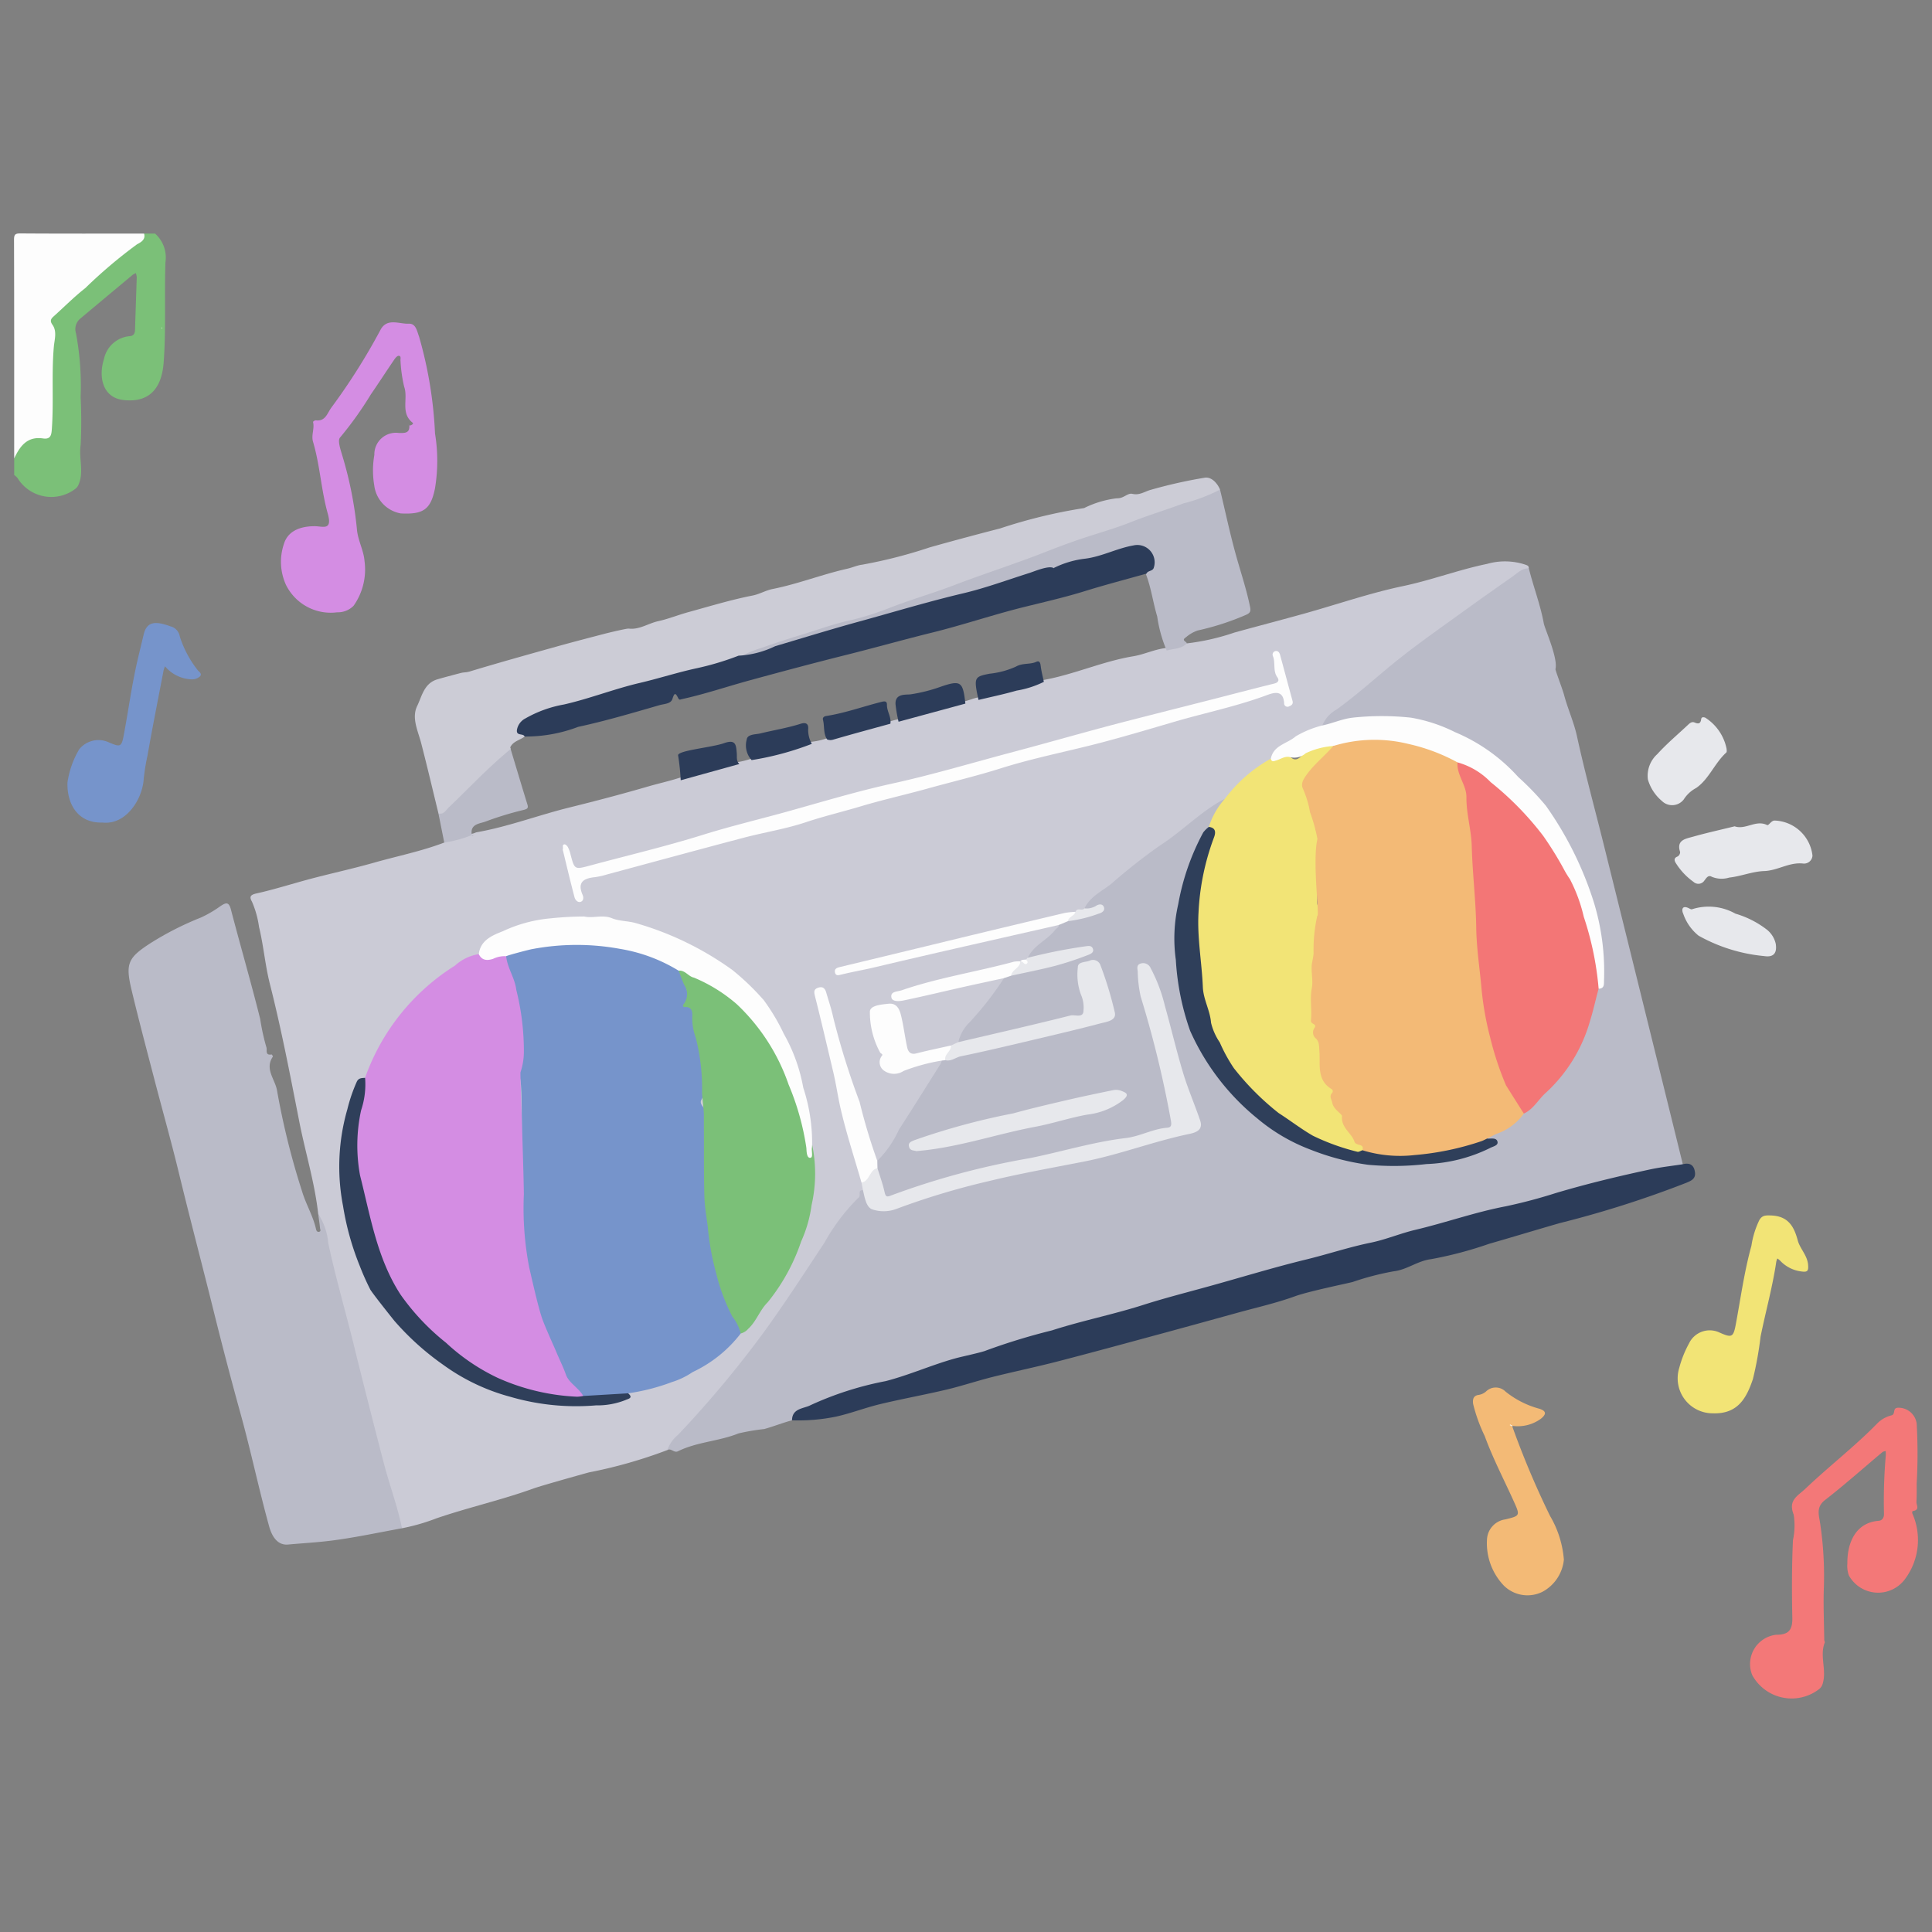 <?xml version="1.0" encoding="utf-8"?>
<!-- Uploaded to: SVG Repo, www.svgrepo.com, Generator: SVG Repo Mixer Tools -->
<svg width="800px" height="800px" viewBox="0 0 120 120" xmlns="http://www.w3.org/2000/svg">
<rect x="0" y="0" width="120" height="120" fill="#808080" stroke="none"/>
<defs>
<style>.cls-1{fill:#7bc078;}.cls-2{fill:#fdfdfd;}.cls-3{fill:#cbcbd6;}.cls-4{fill:#babbc8;}.cls-5{fill:#2c3c59;}.cls-6{fill:#d48de3;}.cls-7{fill:#f37878;}.cls-8{fill:#f2e476;}.cls-9{fill:#7694cb;}.cls-10{fill:#f3ba76;}.cls-11{fill:#e7e8ec;}.cls-12{fill:#fefefe;}.cls-13{fill:#ccccd6;}.cls-14{fill:#2f3f5a;}.cls-15{fill:#f37676;}</style>
</defs>
<title>hs-huzzah-47</title>
<g id="Layer_2" data-name="Layer 2">
<path class="cls-1" d="M9.631,14.509a1.987,1.987,0,0,1,.646,1.773c-.073,2.078.043,4.167-.112,6.232C10.035,24.247,9.165,25.03,7.64,24.842c-1.269-.157-1.533-1.438-1.183-2.537a1.79,1.79,0,0,1,1.615-1.427c.225-.018.31-.169.316-.392.031-1.091.072-2.181.105-3.271a1.04,1.04,0,0,0-.056-.251,1.002,1.002,0,0,0-.188.099q-1.62,1.351-3.238,2.706a.85.85,0,0,0-.292.931,17.673,17.673,0,0,1,.288,3.956,29.647,29.647,0,0,1,.003,2.984c-.127.825.215,1.652-.125,2.444a.626.626,0,0,1-.189.266,2.461,2.461,0,0,1-3.612-.666,1.122,1.122,0,0,0-.202-.18V28.481a.541.541,0,0,0,.091-.263A1.246,1.246,0,0,1,2.368,27.086c.478-.015.639-.171.673-.666.129-1.87.004-3.746.161-5.614A.463.463,0,0,0,3.194,20.58c-.353-.761.116-1.151.628-1.61,1.225-1.1,2.511-2.132,3.683-3.29.444-.439,1.054-.669,1.445-1.171Z"/>
<path class="cls-2" d="M8.949,14.509c.115.4-.237.551-.453.676a30.268,30.268,0,0,0-3.2,2.711c-.679.531-1.29,1.149-1.932,1.727-.176.158-.301.278-.103.553.294.41.12.93.083,1.363-.148,1.697-.003,3.397-.123,5.092-.025.354-.054.674-.546.602-.985-.145-1.441.479-1.794,1.248,0-4.525.005-9.05-.01-13.575-.001-.339.068-.41.407-.407C3.835,14.517,6.392,14.509,8.949,14.509Z"/>
<path class="cls-3" d="M19.764,75.404c-.212-1.941-.795-3.806-1.17-5.714-.563-2.871-1.112-5.745-1.833-8.584-.294-1.159-.389-2.368-.672-3.53a5.988,5.988,0,0,0-.436-1.566c-.147-.265-.16-.42.264-.514,1.164-.259,2.303-.628,3.457-.932,1.284-.337,2.583-.619,3.859-.982,1.454-.413,2.942-.708,4.359-1.249a5.753,5.753,0,0,1,1.524-.524,1.088,1.088,0,0,1,.153-.015.991.991,0,0,0,.302-.094c1.98-.345,3.859-1.067,5.804-1.547,1.624-.401,3.253-.83,4.865-1.299.651-.19,1.316-.333,1.962-.542,1.211-.297,2.406-.654,3.611-.974a5.667,5.667,0,0,0,.841-.211,6.315,6.315,0,0,1,1.536-.374,18.866,18.866,0,0,0,2.22-.68,4.387,4.387,0,0,0,.941-.213c1.3-.348,2.609-.661,3.895-1.057.179-.025.346-.099.526-.119,1.368-.39,2.751-.726,4.117-1.122.29-.056.558-.187.849-.241a42.173,42.173,0,0,0,4.11-1.092c1.886-.346,3.648-1.154,5.546-1.468.679-.113,1.32-.432,2.016-.51.447-.038.86-.233,1.304-.289a14.207,14.207,0,0,0,2.955-.672c1.456-.404,2.92-.782,4.376-1.189,2.035-.569,4.042-1.266,6.105-1.699,1.768-.371,3.453-1.016,5.222-1.379a4.032,4.032,0,0,1,2.337.038c.134.05.255.065.247.241-1.438.977-2.887,1.944-4.272,2.988-1.432,1.08-2.898,2.117-4.291,3.255A38.454,38.454,0,0,1,83.039,44.239a4.128,4.128,0,0,0-.877.884,15.188,15.188,0,0,0-2.33,1.205,3.197,3.197,0,0,0-.827.81,18.588,18.588,0,0,0-2.854,2.521,21.438,21.438,0,0,0-1.991,1.484c-.998.806-2.089,1.486-3.076,2.302-1.089.9-2.219,1.747-3.315,2.638a1.295,1.295,0,0,0-.32.393c-.207.212-.507.198-.756.313a4.843,4.843,0,0,0-.505.078c-1.615.476-3.27.785-4.905,1.174-2.352.56-4.687,1.191-7.047,1.715-.66.146-1.296.375-1.95.544a22.901,22.901,0,0,0,3.2-.648c3.074-.797,6.19-1.413,9.266-2.199a2.791,2.791,0,0,1,.898-.086c.399.247.053.397-.084.556-.492.572-1.164.958-1.624,1.565a.746.746,0,0,1-.182.173,2.356,2.356,0,0,1-.391.161,1.204,1.204,0,0,1-.165.047c-2.12.463-4.224.993-6.332,1.505a7.285,7.285,0,0,0-.913.306c-.092.036-.267.038-.221.19.036.117.193.104.3.086a13,13,0,0,0,1.889-.368c1.314-.428,2.703-.535,4.02-.948a.508.508,0,0,1,.333.015c.325.27.046.483-.096.664a25.343,25.343,0,0,1-1.691,2.1,5.486,5.486,0,0,0-.946,1.392,1.104,1.104,0,0,1-.52.262,18.59,18.59,0,0,1-1.927.479c-.581.106-.784-.041-.93-.622-.134-.532-.233-1.071-.339-1.61-.16-.817-.713-1.03-1.426-.584a.39.39,0,0,0-.178.483,5.673,5.673,0,0,0,.615,2.103.599.599,0,0,1,.042.436c-.043.521.168.735.685.718a2.423,2.423,0,0,0,.756-.224,6.982,6.982,0,0,1,2.137-.455c.19.176.072.349-.02.507-1.099,1.88-2.334,3.675-3.466,5.534-.114.188-.233.407-.527.319a1.177,1.177,0,0,1-.42-.781c-.544-2.384-1.449-4.655-2.163-6.986-.227-.741-.344-1.513-.586-2.251-.067-.203-.083-.562-.339-.504-.276.062-.122.387-.072.586.455,1.832.933,3.661,1.305,5.511.385,1.913,1.056,3.747,1.469,5.65a2.256,2.256,0,0,1,.018.513,2.329,2.329,0,0,1-.584.937c-1.022,1.357-1.954,2.774-2.875,4.204a42.697,42.697,0,0,1-3.164,4.491c-.232.275-.433.574-.644.864a53.892,53.892,0,0,1-3.916,4.545,9.814,9.814,0,0,1-1.027,1.13,29.662,29.662,0,0,1-4.875,1.388c-.489.133-2.974.83-3.413.989-1.983.719-4.045,1.177-6.042,1.859a12.616,12.616,0,0,1-2.154.621.998.998,0,0,1-.267-.491c-.812-2.697-1.459-5.439-2.2-8.155-.637-2.334-1.158-4.696-1.815-7.025a30.649,30.649,0,0,1-.672-3.043A2.711,2.711,0,0,0,19.764,75.404Z"/>
<path class="cls-4" d="M59.524,64.729a2.527,2.527,0,0,1,.719-1.253,19.896,19.896,0,0,0,2.118-2.723c.064-.211.242-.252.424-.284,1.34-.389,2.747-.525,4.058-1.034.245-.095.685-.079.633-.402-.03-.185-.472-.028-.72.016a17.835,17.835,0,0,0-2.387.488c-.176.057-.368.118-.531-.047.359-.784,1.207-1.09,1.706-1.74.076-.098.223-.141.225-.298.094-.263.35-.256.553-.334a10.533,10.533,0,0,0,2.065-.639c-.441-.076-.754.244-1.028-.06.35-.735,1.094-1.067,1.677-1.534a35.806,35.806,0,0,1,3.002-2.364c1.406-.897,2.555-2.141,4.045-2.911.11.172-.021.287-.11.394a6.354,6.354,0,0,0-.815,1.409A11.39,11.39,0,0,0,73.578,55.209a12.786,12.786,0,0,0-.297,5.424,10.448,10.448,0,0,0,.439,2.615A15.428,15.428,0,0,0,77.547,68.79a14.661,14.661,0,0,0,6.606,3.32,5.83,5.83,0,0,0,1.35.143,18.506,18.506,0,0,0,6.214-.725,3.105,3.105,0,0,0,.768-.36c.266-.178.055-.263-.083-.354-.174-.389.197-.381.374-.461a4.588,4.588,0,0,0,1.819-1.273,15.206,15.206,0,0,0,2.679-2.835,11.021,11.021,0,0,0,1.719-4.221,1.161,1.161,0,0,1,.251-.679.631.631,0,0,0,.22-.557,13.697,13.697,0,0,0-.469-4.254,21.844,21.844,0,0,0-2.834-6.022,9.554,9.554,0,0,0-1.751-1.918c-.438-.383-.809-.84-1.259-1.217a14.263,14.263,0,0,0-3.872-2.166,16.484,16.484,0,0,0-3.241-.631,1.405,1.405,0,0,0-.997.1c-.282.163-.558-.031-.833.029a9.135,9.135,0,0,0-1.435.323c-.199.078-.42.207-.641.029a1.997,1.997,0,0,1,.882-.99c1.397-1.002,2.65-2.178,3.996-3.238,1.282-1.009,2.622-1.945,3.945-2.902.998-.722,2.006-1.431,3.015-2.138.303-.213.571-.507.99-.49.283,1.146.715,2.25.928,3.417.061.334.893,2.16.725,2.835-.018.07.429,1.214.539,1.625.23.864.609,1.683.8,2.565.487,2.24,1.097,4.453,1.65,6.679q1.397,5.616,2.784,11.235,1.071,4.328,2.137,8.656a2.05,2.05,0,0,1-1.28.368,44.851,44.851,0,0,0-4.648,1.046c-2.291.569-4.54,1.299-6.859,1.771-1.295.263-2.54.742-3.823,1.072q-2.271.584-4.532,1.206c-2.298.631-4.62,1.187-6.889,1.919-1.38.445-2.8.728-4.188,1.133-1.925.562-3.861,1.083-5.786,1.643-1.143.332-2.272.718-3.439.97a3.582,3.582,0,0,0-1.74.631c-.527.522-1.041.322-1.591.378a6.373,6.373,0,0,0-1.734.521,50.456,50.456,0,0,1-5.369,1.623A8.049,8.049,0,0,0,49.193,88.218c-.586.155-1.161.387-1.725.542a13.605,13.605,0,0,0-1.593.27c-1.223.494-2.578.523-3.766,1.111-.247.122-.421-.213-.657-.074a2.1,2.1,0,0,1,.668-.953,66.354,66.354,0,0,0,5.365-6.427c1.301-1.798,2.504-3.657,3.726-5.507a12.289,12.289,0,0,1,2.125-2.803c.158-.133-.093-.468.266-.452a.977.977,0,0,1,.371.557c.147.446.455.527.876.528a6.683,6.683,0,0,0,2.289-.612,44.751,44.751,0,0,1,6.643-1.713,66.45,66.45,0,0,0,8.913-2.18c.362-.124.747-.128,1.108-.239.503-.154.644-.383.471-.828-.981-2.527-1.577-5.169-2.338-7.761a6.612,6.612,0,0,0-.496-1.205c-.094-.179-.195-.425-.448-.342-.222.073-.146.317-.145.499a10.433,10.433,0,0,0,.684,3.033c.462,1.483.707,3.019,1.159,4.504.142.466.064.978.182,1.46.078.319-.114.481-.408.572a23.783,23.783,0,0,1-3.745.881c-.937.129-1.837.458-2.764.64-2.914.574-5.821,1.177-8.672,2.021-.601.178-1.18.41-1.766.623-.406.148-.649.061-.759-.377a11.057,11.057,0,0,1-.359-1.43.535.535,0,0,1,.092-.453A6.517,6.517,0,0,0,55.836,70.162c.873-1.352,1.725-2.717,2.584-4.079a1.111,1.111,0,0,0,.08-.209.363.363,0,0,1,.219-.158c2.088-.513,4.173-1.044,6.28-1.48,1.166-.241,2.286-.659,3.455-.897.564-.115.631-.34.531-.91-.128-.729-.54-1.364-.645-2.104a.554.554,0,0,0-.726-.455c-.4.074-.476.321-.488.695a13.135,13.135,0,0,0,.304,1.779c.07.686.016.701-.638.869-1.775.455-3.587.746-5.345,1.283A3.455,3.455,0,0,1,59.524,64.729Z"/>
<path class="cls-4" d="M19.764,75.404a3.818,3.818,0,0,1,.623,1.805c.446,2.09,1.047,4.14,1.559,6.212q.93,3.767,1.91,7.521c.35,1.332.839,2.627,1.111,3.982-1.41.255-2.813.557-4.232.747-.942.127-1.898.177-2.847.263-.715.064-1.031-.623-1.17-1.124-.64-2.31-1.13-4.663-1.769-6.974q-.911-3.294-1.73-6.611c-.698-2.801-1.434-5.592-2.115-8.398-.473-1.951-1.021-3.884-1.526-5.828-.481-1.849-.974-3.695-1.416-5.553-.381-1.605-.205-1.965,1.185-2.864a18.907,18.907,0,0,1,3.139-1.595,7.287,7.287,0,0,0,1.204-.704c.33-.217.521-.299.654.213.592,2.269,1.25,4.521,1.817,6.796a13.238,13.238,0,0,0,.381,1.741c.072.181-.106.534.329.462.018-.003.089.116.075.137-.527.774.158,1.426.264,2.118a46.959,46.959,0,0,0,1.556,6.258c.233.783.679,1.513.862,2.33.022.1.067.191.183.171.148-.024.075-.149.067-.224C19.849,75.991,19.804,75.698,19.764,75.404Z"/>
<path class="cls-5" d="M49.193,88.218c.009-.763.741-.719,1.157-.943a20.216,20.216,0,0,1,4.664-1.492c1.479-.382,2.866-1.01,4.33-1.414.394-.109,1.651-.375,1.888-.481a39.072,39.072,0,0,1,4.106-1.255c1.863-.603,3.799-.984,5.664-1.58,1.365-.436,2.755-.788,4.129-1.169,2.003-.555,3.994-1.167,6.017-1.659,1.334-.325,2.639-.764,3.991-1.04.94-.192,1.84-.578,2.776-.799,1.877-.443,3.697-1.095,5.597-1.457a32.295,32.295,0,0,0,3.136-.831c1.923-.572,3.872-1.039,5.832-1.461.673-.145,1.361-.218,2.042-.324.44-.111.699.045.756.507.051.411-.254.524-.541.647a64.789,64.789,0,0,1-7.842,2.498c-1.468.421-2.928.867-4.396,1.288a24.148,24.148,0,0,1-3.606.955c-.858.106-1.495.662-2.34.757a17.047,17.047,0,0,0-2.536.661c-.296.082-2.718.574-3.581.887-1.17.425-2.396.699-3.599,1.032q-2.206.611-4.414,1.213c-2.235.605-4.468,1.217-6.71,1.798-1.347.349-2.712.63-4.062.969-.964.242-1.91.561-2.877.79-1.364.323-2.747.571-4.11.899-.924.222-1.818.572-2.745.777A11.665,11.665,0,0,1,49.193,88.218Z"/>
<path class="cls-6" d="M25.426,26.436c.117-.015.294-.108.196-.185-.762-.608-.258-1.499-.517-2.224a8.867,8.867,0,0,1-.228-1.608c-.017-.109.065-.314-.116-.32-.092-.003-.212.145-.283.25-.486.714-.955,1.44-1.445,2.151a21.975,21.975,0,0,1-1.91,2.673c-.182.195.057.834.175,1.249a23.566,23.566,0,0,1,.87,4.443c.06.715.423,1.309.474,1.991a3.899,3.899,0,0,1-.681,2.771,1.371,1.371,0,0,1-1.02.404,3.096,3.096,0,0,1-3.189-1.726,3.45,3.45,0,0,1-.12-2.51c.22-.748.908-1.106,1.9-1.112.506-.003,1.134.31.825-.788-.409-1.451-.48-2.994-.913-4.453-.125-.421.106-.825-.002-1.237a.253.253,0,0,1,.17-.098c.609.081.717-.453.971-.792a38.849,38.849,0,0,0,3.054-4.834c.407-.753,1.156-.349,1.748-.375.446-.019.506.436.644.803a25.837,25.837,0,0,1,.991,6.019,10.438,10.438,0,0,1-.006,3.427c-.265,1.295-.728,1.606-2.12,1.535a2.013,2.013,0,0,1-1.647-1.733,5.522,5.522,0,0,1,.005-1.901A1.339,1.339,0,0,1,24.775,26.893c.33-.001.677.044.65-.456Z"/>
<path class="cls-7" d="M114.743,97.108c-.015-1.301.53-2.538,1.942-2.648.22-.017.34-.185.333-.441a33.122,33.122,0,0,1,.11-3.61,2.795,2.795,0,0,0-.004-.281.545.545,0,0,0-.195.059c-1.189.996-2.348,2.031-3.572,2.982-.58.451-.372.949-.302,1.464a22.075,22.075,0,0,1,.232,3.886c-.046,1.112.008,2.229.02,3.343.001.055.047.119.03.163-.328.839.14,1.719-.131,2.566a.658.658,0,0,1-.203.312,2.791,2.791,0,0,1-4.17-.861,1.83,1.83,0,0,1,1.496-2.505c.782.004,1.01-.311.995-1.054-.033-1.605-.034-3.214.039-4.817a4.34,4.34,0,0,0,.047-1.586c-.364-.91.255-1.164.734-1.62,1.468-1.396,3.079-2.633,4.495-4.088a1.899,1.899,0,0,1,.848-.463c.277-.074.028-.484.43-.472a1.136,1.136,0,0,1,1.133.996,33.387,33.387,0,0,1-.001,3.718c.002.376.008.754-.015,1.129-.012.198.221.499-.199.569-.07.012-.083.089-.045.18a4.061,4.061,0,0,1-.5,4.095,2.074,2.074,0,0,1-3.456-.277A1.742,1.742,0,0,1,114.743,97.108Z"/>
<path class="cls-4" d="M45.877,40.726a5.161,5.161,0,0,1,2.087-.863c1.686-.56,3.371-1.122,5.101-1.549,1.05-.26,2.048-.746,3.078-1.075,1.3-.416,2.575-.9,3.864-1.342,1.879-.644,3.727-1.38,5.598-2.051,1.768-.634,3.548-1.234,5.323-1.849,1.451-.503,2.9-1.009,4.353-1.506a3.08,3.08,0,0,1,.497-.085c.339,1.407.636,2.825,1.03,4.216.29,1.024.626,2.033.837,3.079.056.279-.003.38-.266.494a16.318,16.318,0,0,1-2.998.968,2.23,2.23,0,0,0-.72.42c-.31.199.032.255.056.377-.342.358-.826.32-1.251.447a8.386,8.386,0,0,1-.589-2.114c-.261-.866-.373-1.775-.7-2.624.161-.363.41-.687.237-1.148-.152-.406-.385-.634-.795-.503-.829.266-1.776.173-2.486.805a.318.318,0,0,1-.264.077,4.99,4.99,0,0,0-2.349.472c-.053.021-.107.038-.161.055a10.836,10.836,0,0,1-2.007.491c-1.77.545-3.545,1.074-5.335,1.558-2.957.799-5.92,1.58-8.839,2.511a18.635,18.635,0,0,0-2.688.881A.497.497,0,0,1,45.877,40.726Z"/>
<path class="cls-8" d="M106.391,87.783a2.174,2.174,0,0,1-2.092-2.813,6.731,6.731,0,0,1,.607-1.524,1.424,1.424,0,0,1,1.896-.68c.763.341.86.293,1.008-.493.307-1.635.529-3.294.973-4.892a5.538,5.538,0,0,1,.501-1.615c.181-.281.364-.28.69-.272,1.055.027,1.444.632,1.685,1.543.139.525.601.933.646,1.531.029.377-.043.46-.426.404a2.167,2.167,0,0,1-1.325-.684,1.159,1.159,0,0,0-.16-.122,1.157,1.157,0,0,0-.066.198c-.23,1.572-.662,3.102-.976,4.657a21.993,21.993,0,0,1-.474,2.63C108.48,86.838,107.938,87.837,106.391,87.783Z"/>
<path class="cls-9" d="M6.36,51.09c-1.561.048-2.215-1.205-2.169-2.497a5.663,5.663,0,0,1,.726-2.048,1.531,1.531,0,0,1,1.782-.462c.801.345.847.336,1.001-.492.28-1.502.485-3.021.825-4.508.127-.554.266-1.109.397-1.665.18-.763.645-.891,1.652-.519a.775.775,0,0,1,.591.625A6.572,6.572,0,0,0,12.255,41.592c.085.13.329.247.165.419a.723.723,0,0,1-.509.185,2.279,2.279,0,0,1-1.477-.612c-.066-.062-.126-.131-.188-.197a1.997,1.997,0,0,0-.086.258c-.339,1.769-.692,3.536-1.003,5.31a12.528,12.528,0,0,0-.23,1.423C8.851,49.632,7.835,51.257,6.36,51.09Z"/>
<path class="cls-10" d="M93.93,88.595A54.328,54.328,0,0,0,96.276,94.157a6.304,6.304,0,0,1,.859,2.716,2.544,2.544,0,0,1-1.349,2.006,2.089,2.089,0,0,1-2.383-.398,3.811,3.811,0,0,1-1.043-2.871,1.323,1.323,0,0,1,1.143-1.238c.889-.217.921-.23.557-1.04-.617-1.377-1.325-2.72-1.84-4.133a10.037,10.037,0,0,1-.72-1.993c-.045-.317.028-.531.36-.568a.919.919,0,0,0,.443-.213.859.859,0,0,1,1.212.012,5.719,5.719,0,0,0,2.1,1.063c.487.156.394.375.099.615a2.423,2.423,0,0,1-1.761.45l-.038-.014q-.011-.001-.008.01Q93.918,88.595,93.93,88.595Z"/>
<path class="cls-11" d="M107.741,51.324c.68.238,1.318-.425,2.014-.08.101.05.229-.245.448-.279a2.454,2.454,0,0,1,2.373,2.175.524.524,0,0,1-.59.495c-.858-.093-1.572.44-2.412.468-.725.024-1.438.326-2.167.405a1.61,1.61,0,0,1-1.085-.049c-.23-.138-.346.097-.454.225a.444.444,0,0,1-.683.089,4.065,4.065,0,0,1-1.071-1.126c-.086-.131-.211-.34.09-.451a.324.324,0,0,0,.152-.277c-.249-.749.343-.82.788-.947C106.003,51.729,106.877,51.537,107.741,51.324Z"/>
<path class="cls-11" d="M107.243,46.515c-.003.046.029.182-.022.228-.727.66-1.081,1.664-1.876,2.204a2.039,2.039,0,0,0-.765.709.907.907,0,0,1-1.358.092,2.727,2.727,0,0,1-.869-1.336,1.812,1.812,0,0,1,.589-1.576c.591-.652,1.274-1.222,1.916-1.828.115-.108.235-.202.402-.13.213.092.364.087.4-.194.02-.151.119-.153.251-.112A2.978,2.978,0,0,1,107.243,46.515Z"/>
<path class="cls-11" d="M109.568,59.383a10.271,10.271,0,0,1-4.064-1.265,2.977,2.977,0,0,1-.956-1.365c-.098-.201-.104-.556.341-.345.065.031.148.086.202.069a3.374,3.374,0,0,1,2.7.272,5.885,5.885,0,0,1,1.904.956,1.559,1.559,0,0,1,.601.924C110.378,59.173,110.187,59.481,109.568,59.383Z"/>
<path class="cls-6" d="M25.426,26.437l-.05-.044c.01.001.025-.001.03.005a.15.15,0,0,1,.02.039Z"/>
<path class="cls-12" d="M10.064,20.358c-.001.011.004.025-.002.032-.007.009-.022.011-.033.016l.002-.066Z"/>
<path class="cls-9" d="M46.008,82.825a8.111,8.111,0,0,1-2.99,2.399,4.819,4.819,0,0,1-1.294.622,12.723,12.723,0,0,1-2.713.695.8.8,0,0,1-.616.227,7.95,7.95,0,0,0-1.901.079.434.434,0,0,1-.409-.147,5.227,5.227,0,0,1-1.495-2.28c-.076-.226-.129-.532-.537-.409-.194.059-.256-.187-.218-.311a3.009,3.009,0,0,0-.36-1.908,7.493,7.493,0,0,0-.824-1.977c-.077-.11-.167-.247-.103-.367.369-.695.042-1.386-.055-2.052a27.671,27.671,0,0,1-.096-3.333c-.043-1.697.12-6.962-.137-7.176-.112-.094-.083-.243-.053-.374.506-2.212-.078-4.298-.74-6.373a1.01,1.01,0,0,1-.088-.764c.447-.368.867-.803,1.54-.587a.559.559,0,0,0,.281-.018,17.922,17.922,0,0,1,4.455-.178,11.273,11.273,0,0,1,2.728.705,4.156,4.156,0,0,1,1.845.937,21.101,21.101,0,0,1,.69,2.117c.228.649-.063,1.392.452,1.949a.879.879,0,0,1,.139.544c.036.738.173,1.466.238,2.199a1.862,1.862,0,0,1-.174,1.254c-.221.356.402.563.338,1.026a17.421,17.421,0,0,0-.025,2.097,31.856,31.856,0,0,0,.505,6.359,14.942,14.942,0,0,0,1.493,4.417C45.991,82.391,46.153,82.579,46.008,82.825Z"/>
<path class="cls-6" d="M31.438,59.39c.076.739.544,1.355.631,2.097a15.642,15.642,0,0,1,.47,3.883,4.087,4.087,0,0,1-.211,1.235c-.027.059.184,5.468.21,7.566a19.456,19.456,0,0,0,.333,4.56c.056.221.536,2.418.808,3.179.208.582.774,1.817.87,2.051.197.478.431.934.605,1.428.176.5.785.812,1.075,1.317a1.595,1.595,0,0,1-1.316.121,12.586,12.586,0,0,1-5.839-2.165,25.185,25.185,0,0,1-3.243-2.83,9.768,9.768,0,0,1-2.161-3.553c-.494-1.411-.815-2.867-1.223-4.3a10.774,10.774,0,0,1-.172-4.985,20.461,20.461,0,0,1,.399-2.048,13.579,13.579,0,0,1,5.585-6.97,2.87,2.87,0,0,1,1.477-.714,1.718,1.718,0,0,0,1.238.031A.378.378,0,0,1,31.438,59.39Z"/>
<path class="cls-4" d="M30.184,51.018a19.792,19.792,0,0,1,2.352-.715c.208-.057.295-.102.223-.334-.364-1.18-.716-2.363-1.072-3.545A8.59,8.59,0,0,0,30.056,47.789c-.958.893-1.885,1.821-2.824,2.734q.181.905.361,1.81a7.328,7.328,0,0,0,1.714-.468C29.173,51.154,29.831,51.163,30.184,51.018Z"/>
<path class="cls-13" d="M74.831,29.671a29.571,29.571,0,0,0-3.364.756c-.376.104-.681.35-1.133.247-.306-.07-.527.296-.97.276a6.216,6.216,0,0,0-2.001.594l-.009.01a32.346,32.346,0,0,0-5.232,1.267c-1.457.376-2.919.767-4.37,1.176a30.176,30.176,0,0,1-4.198,1.076c-.348.046-.575.172-.947.256-1.559.352-3.051.944-4.622,1.256-.421.083-.811.32-1.232.403-1.347.264-2.656.665-3.976,1.027-.637.174-1.289.437-1.89.566-.613.132-1.179.548-1.844.462-.097-.013-1.175.239-1.468.316-1.0.261-2.0.52-2.996.798-1.812.506-3.624,1.012-5.425,1.556-.184.056-.351.042-.512.083-.242.061-1.331.349-1.53.416-.78.263-.913,1.049-1.198,1.634-.365.747.05,1.551.249,2.322.374,1.448.716,2.904,1.071,4.357.331.082.46-.203.636-.371,1.276-1.218,2.479-2.512,3.849-3.629l-.03-.099c.175-.391.601-.448.898-.677.008-.009.021-.008.029-.016a.266.266,0,0,0,.005-.065c-.336-.422-.313-.601.122-.898a3.841,3.841,0,0,1,.503-.263,16.533,16.533,0,0,1,2.661-.787c2.449-.719,4.887-1.472,7.376-2.057a13.521,13.521,0,0,0,2.644-.832,5.805,5.805,0,0,1,1.237-.546c.856-.293,1.714-.588,2.579-.847.958-.287,1.9-.642,2.872-.865a17.551,17.551,0,0,0,2.541-.778c1.354-.536,2.754-.931,4.112-1.451,1.834-.703,3.71-1.296,5.54-2.012.88-.344,1.763-.679,2.662-.971.916-.297,1.847-.564,2.739-.918,1.09-.433,2.21-.769,3.306-1.179a10.463,10.463,0,0,0,2.265-.855C75.597,29.982,75.233,29.609,74.831,29.671Z"/>
<path class="cls-8" d="M75.083,51.362A4.786,4.786,0,0,1,76.082,49.61a9.054,9.054,0,0,1,2.85-2.486c.4.021.744-.347,1.167-.17.241.3.487.265.728.005a3.273,3.273,0,0,1,.29-.327,2.769,2.769,0,0,1,1.656-.37c.18.339-.13.474-.296.64a12.167,12.167,0,0,0-1.176,1.307.844.844,0,0,0-.137.901,4.367,4.367,0,0,1,.279.923c.065.356.157.654.58.729a.305.305,0,0,1,.256.331c-.012.163-.154.207-.282.237-.29.069-.335.207-.145.434a.377.377,0,0,1,.105.313,29.897,29.897,0,0,0-.143,3.728c-.014.27-.037.516.257.688.206.121.155.306.008.48a2.708,2.708,0,0,0-.158,2.327c.143.215.271.394-.093.506-.193.06-.184.239-.166.38.113.886-.179,1.768-.048,2.646a5.507,5.507,0,0,0,.404,1.82,1.485,1.485,0,0,1,.087.664c.038.803-.046,1.646.669,2.253a.425.425,0,0,1,.092.425.849.849,0,0,0,.145.706c.662.71.7,1.838,1.618,2.372.121.07.111.231.054.366a.43.43,0,0,1-.502.166A11.986,11.986,0,0,1,79.969,69.719a18.073,18.073,0,0,1-3.268-3.118,9.587,9.587,0,0,1-1.244-2.217A13.155,13.155,0,0,1,74.435,59.726a24.983,24.983,0,0,1,.022-4.401,24.292,24.292,0,0,1,.691-3.036A1.263,1.263,0,0,0,75.083,51.362Z"/>
<path class="cls-1" d="M46.008,82.825a2.778,2.778,0,0,0-.518-1.047,12.041,12.041,0,0,1-1.014-2.719,16.308,16.308,0,0,1-.517-2.88c-.079-.613-.19-1.227-.208-1.842-.037-1.285-.023-2.571-.029-3.856q-.003-.624-.003-1.248c-0-.289-.114-1.177-.113-1.362a12.63,12.63,0,0,0-.403-3.459,3.398,3.398,0,0,1-.204-1.287c.019-.213-.002-.608-.446-.575-.107.008-.183-.065-.091-.178a1.023,1.023,0,0,0,.037-1.197c-.131-.288-.233-.589-.347-.884.208-.188.39-.039.568.054a14.356,14.356,0,0,1,1.545.84.802.802,0,0,0,.097.059,10.689,10.689,0,0,1,3.835,4.008A25.291,25.291,0,0,1,49.977,69.719a9.241,9.241,0,0,1,.235,1.34c.02.11-.006.233.081.327a.357.357,0,0,1,.15-.29,8.791,8.791,0,0,1-.035,3.756,8.034,8.034,0,0,1-.648,2.259,12.138,12.138,0,0,1-2.083,3.783c-.5.497-.692,1.176-1.206,1.643A.899.899,0,0,1,46.008,82.825Z"/>
<path class="cls-2" d="M34.952,52.772c.048-.145-.06-.3.104-.328.061-.01.167.086.208.158a1.756,1.756,0,0,1,.161.418c.258,1.002.256,1.001,1.219.742,2.344-.631,4.71-1.19,7.025-1.913,1.757-.549,3.543-.969,5.312-1.463,2.145-.599,4.282-1.244,6.455-1.721,2.529-.555,5.006-1.301,7.502-1.962,2.321-.615,4.631-1.287,6.959-1.887,1.739-.448,3.48-.886,5.22-1.33,1.34-.342,2.677-.696,4.02-1.026.265-.065.333-.205.2-.393-.284-.4-.108-.88-.267-1.3a.226.226,0,0,1,.137-.325c.191-.041.266.102.308.257.256.943.508,1.886.765,2.829.053.193-.048.282-.203.342a.212.212,0,0,1-.318-.202c-.052-.807-.605-.666-1.052-.499-1.887.704-3.86,1.103-5.786,1.668-1.505.441-3.009.891-4.526,1.289-2.081.547-4.203.953-6.25,1.601-1.496.473-3.02.831-4.526,1.25-1.383.385-2.795.698-4.17,1.11-1.13.338-2.278.609-3.401.984-1.259.42-2.588.627-3.876.967-2.818.743-5.629,1.512-8.443,2.268a4.931,4.931,0,0,1-.769.176c-.695.07-1.121.298-.774,1.1.069.159.067.378-.131.436-.184.053-.331-.139-.368-.28C35.422,54.739,35.186,53.733,34.952,52.772Z"/>
<path class="cls-2" d="M50.442,71.096a1.163,1.163,0,0,1-.009.17c-.044.228.094.635-.106.649-.235.016-.228-.44-.242-.618a16.117,16.117,0,0,0-1.103-3.931,12.405,12.405,0,0,0-3.212-4.987,9.803,9.803,0,0,0-2.667-1.657c-.342-.064-.547-.475-.952-.431A10.087,10.087,0,0,0,38.515,58.937a14.852,14.852,0,0,0-5.473.016c-.124.018-1.384.343-1.604.437a1.666,1.666,0,0,0-.814.167c-.359.115-.694.111-.885-.296.105-.884.877-1.174,1.5-1.424a8.797,8.797,0,0,1,2.969-.798,20.585,20.585,0,0,1,2.079-.113c.566.124,1.137-.13,1.718.106.464.189,1.01.165,1.499.307a19.363,19.363,0,0,1,5.973,2.9,15.38,15.38,0,0,1,1.958,1.879A12.436,12.436,0,0,1,48.683,64.212a10.5,10.5,0,0,1,1.208,3.343A10.975,10.975,0,0,1,50.442,71.096Z"/>
<path class="cls-2" d="M82.809,46.335a4.751,4.751,0,0,0-1.71.451,1.067,1.067,0,0,1-1.012.23c-.3-.053-.538.134-.804.212-.148.043-.292.131-.35-.104.164-.846,1.022-.929,1.541-1.384a6.186,6.186,0,0,1,1.658-.681c.636-.129,1.227-.409,1.885-.484a16.909,16.909,0,0,1,3.617-0,9.745,9.745,0,0,1,2.732.896,11.023,11.023,0,0,1,3.934,2.79,17.096,17.096,0,0,1,1.72,1.789,21.542,21.542,0,0,1,2.983,6.015,14.693,14.693,0,0,1,.626,4.814c-.008.244.039.521-.336.533a.565.565,0,0,1-.261-.532,18.719,18.719,0,0,0-1.241-5.095,15.116,15.116,0,0,0-2.572-4.41,18.858,18.858,0,0,0-3.405-3.22,3.126,3.126,0,0,0-1.36-.667,11.438,11.438,0,0,0-3.459-1.207,7.568,7.568,0,0,0-3.425.048C83.331,46.399,83.063,46.518,82.809,46.335Z"/>
<path class="cls-14" d="M22.677,66.946a5.075,5.075,0,0,1-.25,2.021,10.291,10.291,0,0,0-.064,4.038c.642,2.531,1.056,5.158,2.516,7.405a14.401,14.401,0,0,0,2.827,2.993,12.617,12.617,0,0,0,3.207,2.178,13.459,13.459,0,0,0,4.938,1.172,2.612,2.612,0,0,0,.379-.046q1.392-.083,2.783-.166c.361.302-.023.346-.167.42a4.723,4.723,0,0,1-1.829.329,14.582,14.582,0,0,1-5.309-.529A12.667,12.667,0,0,1,27.542,84.78a16.786,16.786,0,0,1-3.039-2.732c-.282-.349-1.284-1.61-1.496-1.937a15.652,15.652,0,0,1-.667-1.496A17.015,17.015,0,0,1,21.307,74.905a12.85,12.85,0,0,1,.27-6.012,9.889,9.889,0,0,1,.582-1.701C22.276,66.942,22.474,66.964,22.677,66.946Z"/>
<path class="cls-11" d="M54.501,72.558c.151.496.333.985.443,1.489.067.305.158.305.41.203a48.147,48.147,0,0,1,8.611-2.316c1.99-.402,3.941-1.007,5.957-1.247.896-.107,1.673-.569,2.56-.64.285-.023.287-.174.247-.434A65.71,65.71,0,0,0,70.851,61.903a7.994,7.994,0,0,1-.185-1.55c-.014-.183-.099-.435.205-.513a.507.507,0,0,1,.603.303,9.835,9.835,0,0,1,.875,2.315c.392,1.391.719,2.801,1.137,4.184.302,1.002.723,1.967,1.06,2.959.213.626-.343.761-.714.838-2.191.459-4.283,1.271-6.487,1.705-1.971.388-3.954.737-5.909,1.213a46.275,46.275,0,0,0-5.715,1.714,2.243,2.243,0,0,1-1.555.042c-.367-.143-.463-.742-.565-1.189q-.045-.235-.09-.47a7.281,7.281,0,0,1,.532-.723C54.163,72.602,54.269,72.403,54.501,72.558Z"/>
<path class="cls-11" d="M59.524,64.729c2.324-.544,4.652-1.072,6.966-1.655.272-.068.812.189.807-.312a1.912,1.912,0,0,0-.15-.965,3.616,3.616,0,0,1-.201-1.705c-.009-.359.443-.317.717-.415a.49.49,0,0,1,.675.24,22.548,22.548,0,0,1,.909,2.985c.1.498-.529.566-.898.663-1.361.36-2.732.681-4.103,1.005-1.517.358-3.032.723-4.558,1.036-.33.068-.606.335-.97.244-.236-.436.127-.646.343-.911Z"/>
<path class="cls-2" d="M54.501,72.558c-.507.103-.475.803-.991.896-.436-1.513-.928-3.013-1.286-4.545-.178-.759-.284-1.542-.465-2.306-.375-1.581-.743-3.164-1.142-4.739-.07-.275-.066-.432.217-.521.295-.092.42.076.49.321.146.507.319,1.009.428,1.524a47.469,47.469,0,0,0,1.639,5.253,36.13,36.13,0,0,0,1.099,3.661Q54.495,72.33,54.501,72.558Z"/>
<path class="cls-2" d="M59.061,64.938c.043.363-.431.531-.343.911q-.109.012-.219.025a11.919,11.919,0,0,0-2.375.645,1.074,1.074,0,0,1-1.182.003.637.637,0,0,1-.167-.942c.088-.117-.064-.134-.106-.201a5.212,5.212,0,0,1-.639-2.512c-.022-.424.711-.475,1.157-.523.541-.058.697.382.792.784.151.637.229,1.291.369,1.931.059.267.207.462.564.37C57.624,65.246,58.345,65.1,59.061,64.938Z"/>
<path class="cls-2" d="M66.331,57.216l-.564.236c-3.825.873-7.654,1.729-11.471,2.636-.676.161-1.359.275-2.032.442-.178.044-.352.103-.402-.136-.044-.211.104-.281.294-.327q3.809-.915,7.615-1.841,3.178-.767,6.358-1.521a5.114,5.114,0,0,1,.674-.07C66.876,57.016,66.512,57.041,66.331,57.216Z"/>
<path class="cls-5" d="M55.811,44.828a9.174,9.174,0,0,1-.188-1.08c-.041-.694.639-.582.95-.624a9.897,9.897,0,0,0,1.874-.476c1.263-.435,1.361-.279,1.515,1.054Z"/>
<path class="cls-2" d="M62.801,60.604q-.22.074-.441.149c-.841.183-1.682.362-2.522.55-1.245.28-2.486.582-3.735.841-.249.052-.686.083-.736-.188-.073-.391.359-.352.638-.448,2.277-.785,4.661-1.146,6.976-1.776a1.788,1.788,0,0,1,.396-.018C63.543,60.241,63.03,60.331,62.801,60.604Z"/>
<path class="cls-5" d="M60.777,43.474c-.041-.199-.087-.397-.122-.597-.139-.815.004-.876.814-1.032a5.315,5.315,0,0,0,1.634-.441c.419-.24.867-.116,1.269-.299.178-.081.242.044.265.236.04.34.13.674.199,1.01a6.035,6.035,0,0,1-1.69.543C62.366,43.119,61.568,43.284,60.777,43.474Z"/>
<path class="cls-5" d="M51.372,45.926c-.244-.374-.151-.82-.257-1.224-.031-.118.059-.208.193-.229,1.165-.179,2.273-.583,3.411-.87.156-.039.376-.106.371.171-.008.41.282.76.213,1.177-1.188.327-2.379.647-3.562.992A.545.545,0,0,1,51.372,45.926Z"/>
<path class="cls-5" d="M46.684,47.211a1.353,1.353,0,0,1-.305-1.273c.04-.348.558-.314.839-.382.835-.204,1.687-.34,2.51-.601.309-.098.503-.023.469.345a1.756,1.756,0,0,0,.227.902A18.166,18.166,0,0,1,46.684,47.211Z"/>
<path class="cls-5" d="M42.28,48.465a14.323,14.323,0,0,0-.16-1.539c-.08-.312,2.102-.496,2.858-.768.747-.268.741.152.784.621.021.235-.044.486.16.676Z"/>
<path class="cls-11" d="M62.801,60.604c.055-.385.559-.48.575-.89l-.002.004c.086-.121.276.063.342-.117l.12-.111a32.712,32.712,0,0,1,3.523-.704c.22-.028.441-.092.526.151s-.196.336-.329.387a19.861,19.861,0,0,1-2.018.666C64.635,60.225,63.715,60.401,62.801,60.604Z"/>
<path class="cls-11" d="M66.331,57.216c.042-.287.399-.318.472-.58.098-.294.415-.029.554-.216a1.142,1.142,0,0,0,.703-.146c.151-.108.399-.166.494.042.115.251-.123.383-.319.435A8.477,8.477,0,0,1,66.331,57.216Z"/>
<path class="cls-2" d="M63.717,59.601c.084.06.15.168.08.234-.181.171-.251-.176-.422-.117C63.456,59.584,63.596,59.619,63.717,59.601Z"/>
<path class="cls-4" d="M29.293,51.874l.126-.008C29.381,51.928,29.342,51.974,29.293,51.874Z"/>
<path class="cls-10" d="M82.809,46.335a8.76,8.76,0,0,1,4.659-.13,11.602,11.602,0,0,1,3.06,1.148,11.441,11.441,0,0,1,.797,2.925c.204,1.612.31,3.227.427,4.842.129,1.789.21,3.582.35,5.371A27.109,27.109,0,0,0,93.125,65.934a8.294,8.294,0,0,0,1.204,2.405,1.3,1.3,0,0,1,.319.828,3.474,3.474,0,0,1-1.694,1.258c-.201.092-.395.198-.593.297-.301.395-.783.428-1.2.56a15.019,15.019,0,0,1-3.995.657c-.692.026-1.381-.133-2.076-.168-.194-.01-.419-.066-.469-.327.145-.447-.398-.243-.492-.531-.178-.549-.838-.855-.775-1.587.011-.133-.534-.415-.604-.829-.037-.213-.217-.399-.006-.619a.158.158,0,0,0-.055-.244c-.92-.568-.673-1.528-.74-2.353-.023-.289.007-.547-.199-.765a.483.483,0,0,1-.112-.659c.202-.283-.242-.215-.214-.478.07-.654-.072-1.339.051-1.978.105-.547-.07-1.062.017-1.587.014-.086.098-.488.097-.609a9.574,9.574,0,0,1,.231-2.328c.156.091-.318-3.391.008-4.764a10.219,10.219,0,0,0-.461-1.669,6.086,6.086,0,0,0-.437-1.449c-.148-.312.016-.572.196-.833C81.605,47.473,82.274,46.966,82.809,46.335Z"/>
<path class="cls-15" d="M94.648,69.167c-.369-.584-.739-1.167-1.105-1.752a18.885,18.885,0,0,1-.979-2.95,19.103,19.103,0,0,1-.559-3.224c-.113-1.205-.297-2.409-.313-3.615-.024-1.695-.234-3.376-.279-5.063-.027-1.035-.342-2.017-.331-3.053.008-.744-.613-1.372-.554-2.158a4.559,4.559,0,0,1,2.062,1.23,19.08,19.08,0,0,1,3.26,3.333,21.558,21.558,0,0,1,1.259,2.026,5.951,5.951,0,0,0,.399.661,9.745,9.745,0,0,1,.862,2.34,19.226,19.226,0,0,1,.924,4.468c-.186.664-.325,1.337-.533,1.998A9.614,9.614,0,0,1,96.014,67.875C95.548,68.289,95.252,68.891,94.648,69.167Z"/>
<path class="cls-14" d="M84.623,71.444a7.946,7.946,0,0,0,3.229.3,17.473,17.473,0,0,0,4.153-.86c.123-.043.238-.108.358-.163.237.015.581-.084.649.19.061.247-.287.294-.476.401a9.733,9.733,0,0,1-3.938.99,17.481,17.481,0,0,1-3.63.044,15.385,15.385,0,0,1-3.576-.942,11.341,11.341,0,0,1-3.302-1.938,14.722,14.722,0,0,1-4.17-5.444,15.936,15.936,0,0,1-.887-4.404,9.533,9.533,0,0,1,.148-3.451A14.886,14.886,0,0,1,74.736,51.703a1.867,1.867,0,0,1,.347-.342c.453.051.431.366.318.659a15.295,15.295,0,0,0-.96,4.687c-.087,1.531.206,3.062.269,4.593.032.789.448,1.445.51,2.224a3.682,3.682,0,0,0,.542,1.221,9.956,9.956,0,0,0,.875,1.599,16.484,16.484,0,0,0,2.785,2.792c.716.458,1.391.985,2.127,1.407a13.842,13.842,0,0,0,2.76.995C84.394,71.564,84.517,71.478,84.623,71.444Z"/>
<path class="cls-11" d="M56.907,71.498c-.114-.054-.373-.005-.442-.26-.073-.268.107-.322.323-.417a43.153,43.153,0,0,1,6.145-1.667c1.087-.301,2.188-.557,3.287-.813.97-.226,1.946-.431,2.922-.63a.923.923,0,0,1,.495.04c.308.121.551.213.113.584a4.479,4.479,0,0,1-2.212.895c-1.095.194-2.145.552-3.233.756C61.851,70.446,59.477,71.291,56.907,71.498Z"/>
<path class="cls-5" d="M71.209,35.628c-1.275.36-2.557.693-3.821,1.086-1.25.389-2.521.676-3.789.991-1.915.475-3.789,1.115-5.705,1.587-1.771.437-3.526.933-5.295,1.376-2.013.503-4.023,1.041-6.027,1.588-1.406.384-2.79.857-4.217,1.168-.115.025-.161.08-.239-.079-.172-.353-.236-.291-.352.071-.098.307-.521.302-.795.381-1.677.484-3.354.983-5.059,1.35a9.115,9.115,0,0,1-3.325.599c-.087-.218-.525-.013-.478-.405a.99.99,0,0,1,.534-.722,7.427,7.427,0,0,1,2.389-.862c1.595-.362,3.118-.968,4.706-1.339,1.205-.282,2.381-.667,3.597-.925a17.427,17.427,0,0,0,2.543-.768,5.915,5.915,0,0,0,2.27-.589c1.744-.516,3.483-1.054,5.237-1.536,2.144-.589,4.27-1.235,6.437-1.747,1.397-.33,2.754-.834,4.126-1.267.282-.089,1.198-.484,1.492-.303l-.008.007a5.898,5.898,0,0,1,1.987-.592c1.03-.133,1.96-.642,2.985-.821a1.076,1.076,0,0,1,1.263,1.38C71.599,35.495,71.295,35.423,71.209,35.628Z"/>
<path class="cls-12" d="M93.93,88.595l-.158-.08.031-.038c.051.028.1.059.15.089Z"/>
<path class="cls-4" d="M65.457,35.325c.003.006-.001.016-.001.024l-.016-.065C65.44,35.283,65.45,35.312,65.457,35.325Z"/>
</g>
</svg>